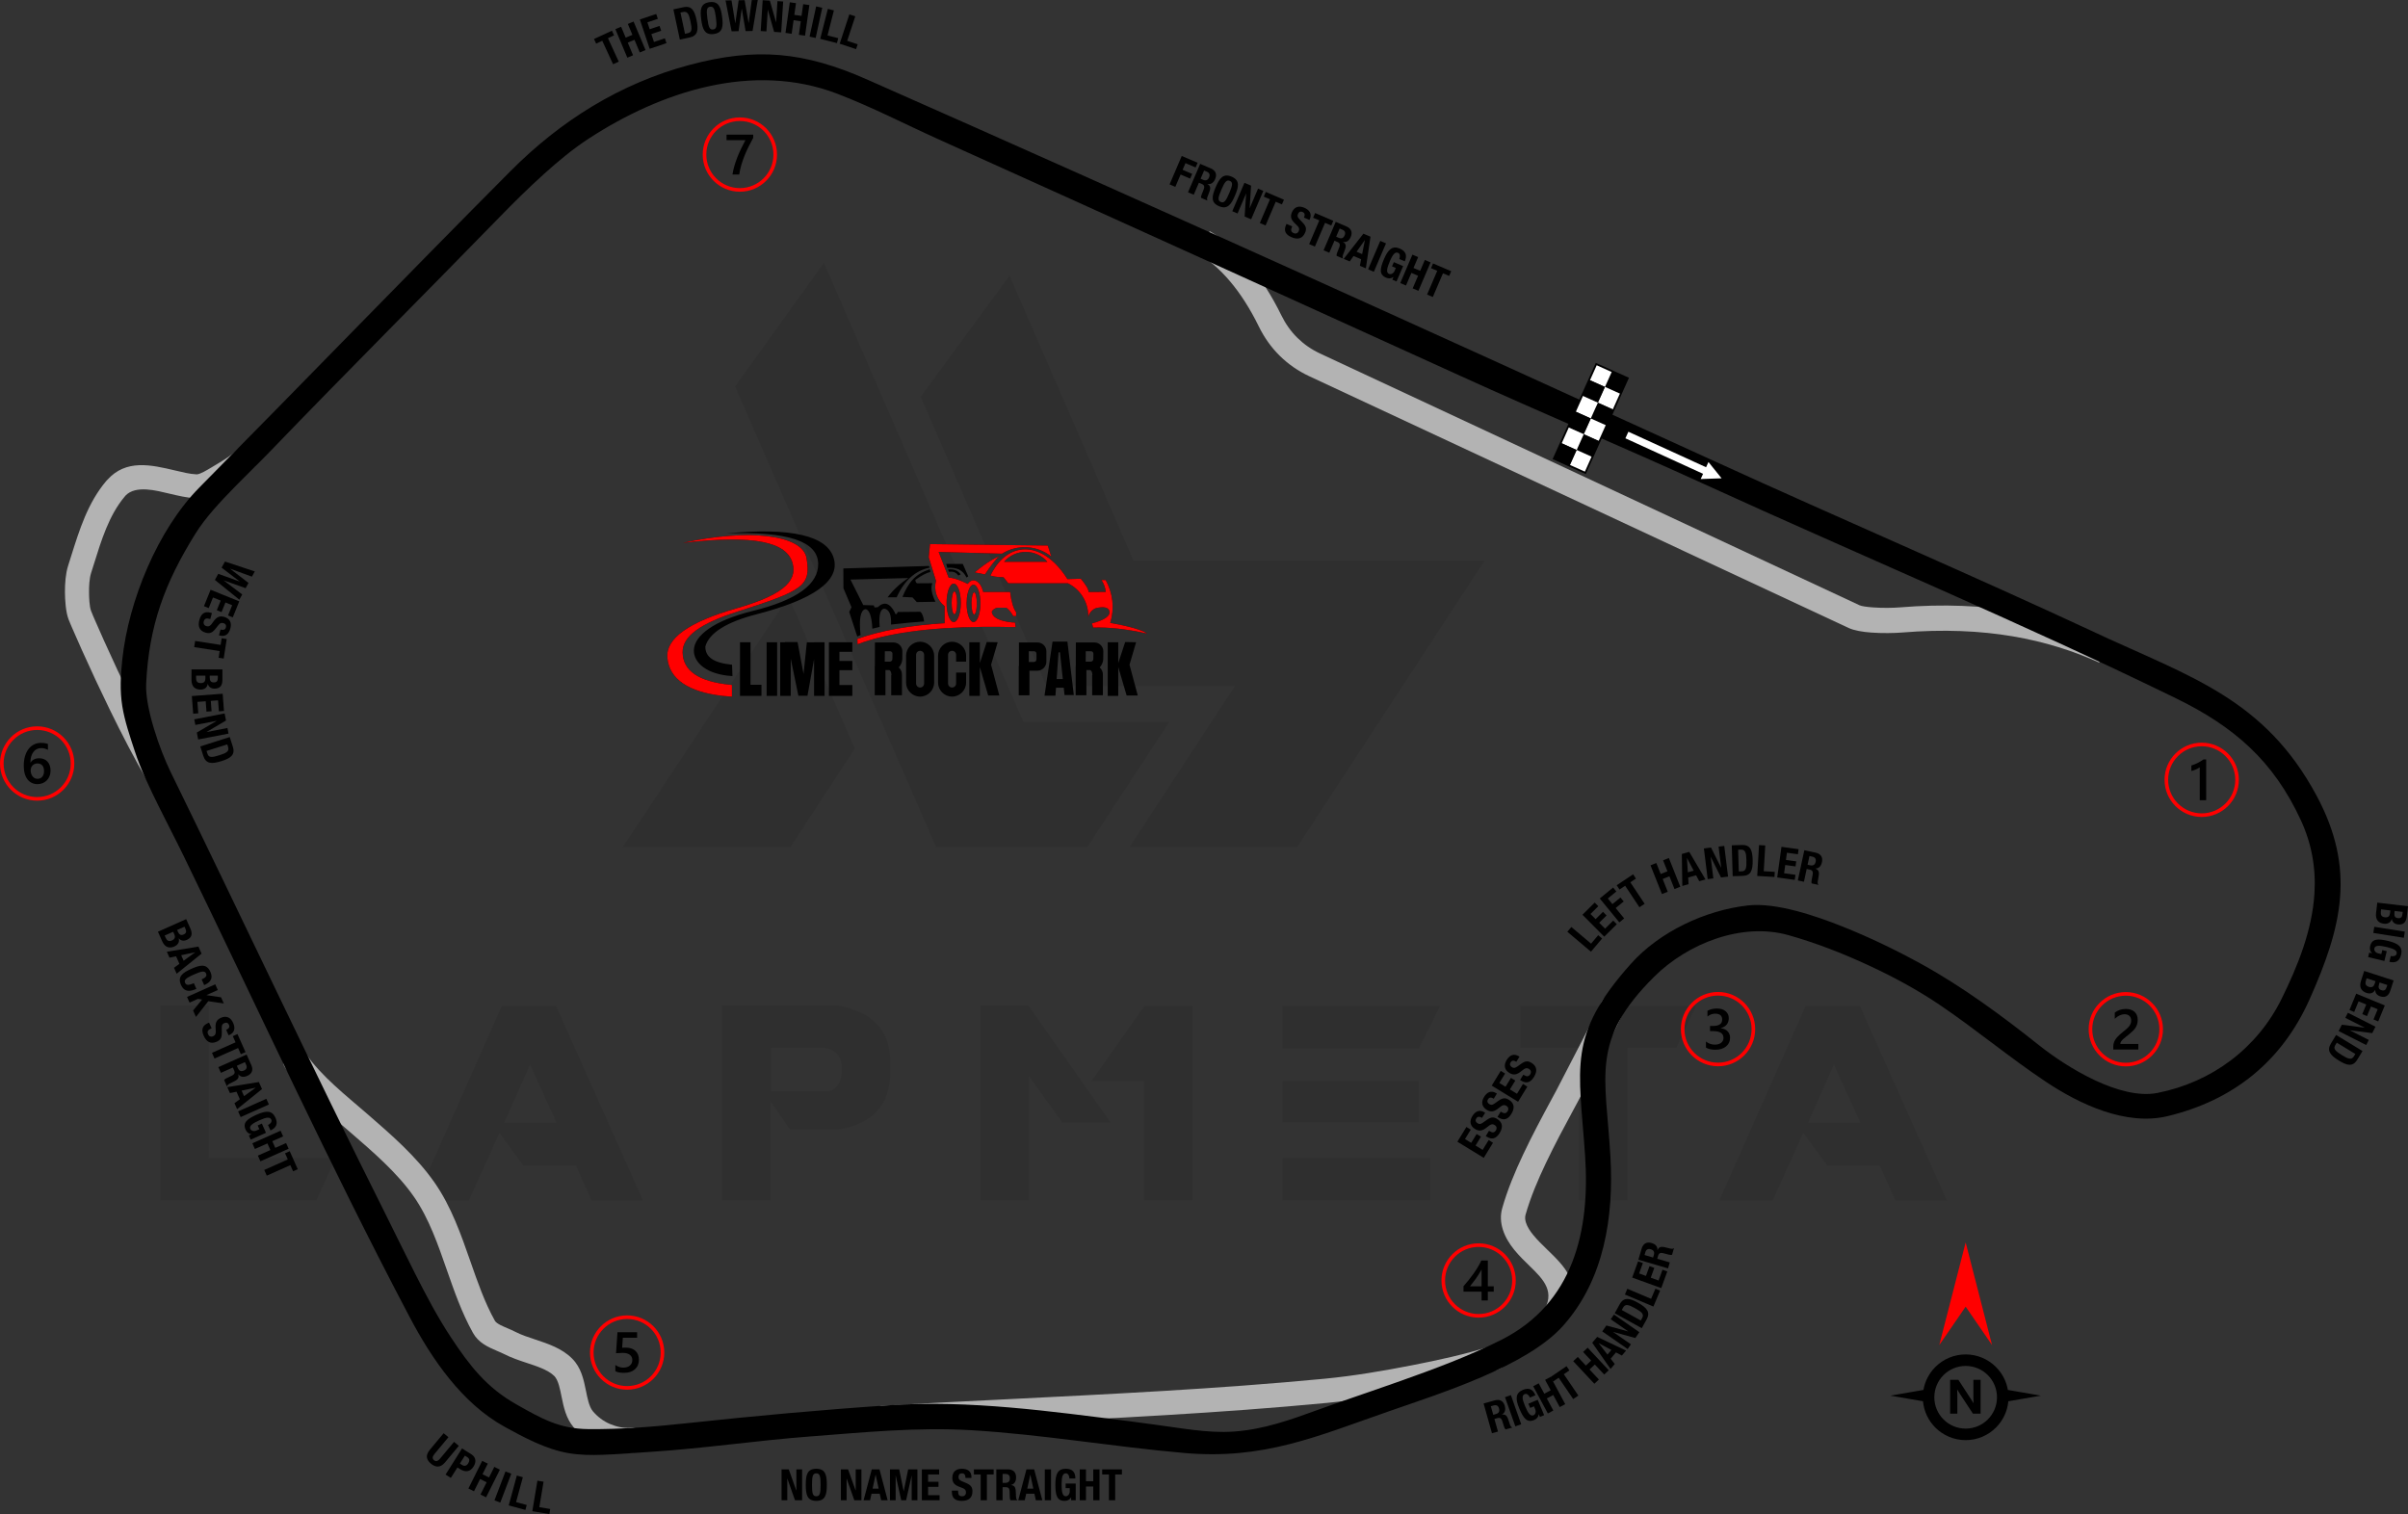 <?xml version="1.0" encoding="UTF-8"?>
<!DOCTYPE svg PUBLIC "-//W3C//DTD SVG 1.1//EN" "http://www.w3.org/Graphics/SVG/1.1/DTD/svg11.dtd">
<!-- Creator: CorelDRAW 2020 (64-Bit) -->
<svg xmlns="http://www.w3.org/2000/svg" xml:space="preserve" width="235.41mm" height="148.029mm" version="1.1" style="shape-rendering:geometricPrecision; text-rendering:geometricPrecision; image-rendering:optimizeQuality; fill-rule:evenodd; clip-rule:evenodd"
viewBox="0 0 15062.82 9471.69"
 xmlns:xlink="http://www.w3.org/1999/xlink"
 xmlns:xodm="http://www.corel.com/coreldraw/odm/2003">
 <rect x="0" y="0" width="15062.82" height="9471.69" fill="#333333" stroke="none"/>
 <defs>
  <style type="text/css">
   <![CDATA[
    .str0 {stroke:red;stroke-width:22.57;stroke-miterlimit:22.926}
    .str1 {stroke:black;stroke-width:11.29;stroke-miterlimit:22.926}
    .fil4 {fill:none}
    .fil3 {fill:black}
    .fil1 {fill:#B3B3B3}
    .fil10 {fill:red}
    .fil5 {fill:white}
    .fil6 {fill:black;fill-rule:nonzero}
    .fil7 {fill:black;fill-rule:nonzero}
    .fil2 {fill:#B3B3B3;fill-rule:nonzero}
    .fil8 {fill:red;fill-rule:nonzero}
    .fil9 {fill:white;fill-rule:nonzero}
    .fil0 {fill:black;fill-opacity:0.071}
   ]]>
  </style>
 </defs>
 <g id="Layer_x0020_1">
  <g id="_2094449854544">
   <g>
    <g id="Layer-1">
     <path class="fil0" d="M1003.58 7509.15l0 -1217.54 302.36 0 0 953.47 794.22 0 -120.95 264.07 -975.64 0zm5311.61 -5785.32l776.08 1783.98 2195.2 0 -1171.17 1790.03 -1048.21 0 0 -2.02 657.15 -1003.87 -1179.24 0 -786.16 -1810.18 556.36 -757.94zm-967.58 2959.18l-403.16 616.84 -1048.21 0 0 -2.02 1036.11 -1566.27 415.25 951.45zm-1324.38 2828.16l-322.52 0 -98.77 -219.72 -328.58 0 -149.17 -203.59 -191.5 423.31 -334.62 0 540.23 -1217.54 340.67 0 544.27 1217.54zm-542.25 -487.82l-165.29 -362.84 -161.26 362.84 326.56 0zm1340.51 -197.54l366.87 0c52.41,-16.13 78.61,-64.51 76.6,-145.14 0,-66.53 -32.25,-108.86 -100.78,-124.98l-342.69 0 0 270.12zm120.95 241.9l-122.96 -177.39 0 618.85 -302.37 0 0 -1217.54 727.7 0c213.67,38.3 322.52,153.2 324.54,348.73l0 72.57c-2.02,197.54 -108.85,316.48 -320.51,352.76l-306.4 -0.01 0 2.02zm2005.72 -44.35l-302.37 0 -209.64 -290.27 -0.01 776.08 -304.38 0 0 -1217.54 302.36 0 514.03 731.73zm209.64 -729.71l302.37 0 0 1215.52 -304.38 0 0 -745.84 -328.58 0 330.59 -469.68zm1790.02 951.46l0 264.07 -925.25 0 0 -264.07 925.25 0zm-72.57 -483.79l0 260.04 -852.68 0 0 -260.04 852.68 0.01zm133.04 -467.67l-133.04 266.09 -852.68 0 0 -266.09 985.72 0zm866.79 262.05l-364.86 0 0 -262.05 1098.61 0 -122.96 262.05 -304.38 0 0 953.47 -304.39 0 0 -953.47 -2.02 0zm2304.05 955.49l-322.53 0 -98.77 -219.72 -328.57 0 -149.17 -203.59 -191.5 423.31 -334.62 0 540.23 -1217.54 340.67 0 544.27 1217.54zm-542.25 -487.82l-165.29 -362.84 -161.26 362.84 326.56 0z"/>
     <polygon class="fil0" points="4597.74,2417.26 5855.59,5299.85 6801,5299.85 7315.03,4515.7 6401.87,4515.7 5154.1,1643.2 "/>
    </g>
   </g>
  </g>
  <g id="_2094449858096">
   <path class="fil1" d="M10014.16 6276.52c-84.9,174.55 -186.97,365.81 -280.48,548.4 -8.68,16.95 -18.14,33.5 -27.19,50.25 -61.85,114.48 -123.33,229.51 -178.82,347.24 -51.05,108.29 -98.17,220.83 -130.84,336.14 -12.71,44.85 -9.9,90.16 4.15,134.29 14.61,45.94 40.75,88.64 71.07,125.86 30.21,37.08 64.33,70.31 98.61,103.54 86.02,83.35 162.01,161.88 80.1,287.06 -22.9,34.99 -0.74,82.57 36.91,100.14 37.75,17.61 74.16,-3.83 100.95,-35.93 67.95,-81.43 72.79,-193.26 30.15,-285.12 -30.87,-66.51 -90.51,-122.6 -142.52,-173 -30.02,-29.09 -59.86,-58.19 -86.32,-90.67 -18.07,-22.18 -35.84,-48.66 -44.55,-76.01 -4.96,-15.59 -7.23,-32.64 -2.71,-48.62 31.47,-111.05 77.91,-219.88 127.41,-323.99 54.75,-115.17 115.2,-227.8 175.84,-339.95 7.15,-13.23 14.56,-26.32 21.47,-39.67 95.01,-183.56 193.32,-364.59 289.12,-566.65 17.91,-37.77 -5.8,-82.39 -44.7,-96.98 -38.95,-14.61 -82.89,4.57 -97.67,43.66z"/>
   <path class="fil1" d="M9323.71 8421.97c-157.37,50.42 -327,86.97 -489.14,118.69 -180.14,35.24 -367.28,67.2 -550.04,84.69 -669.47,64.06 -1343.9,96.11 -2015.54,129.72 -250.66,12.54 -501.38,24.86 -751.96,38.99 -41.89,2.36 -74.52,38.09 -71.91,80.17 2.6,42.12 39.49,74.17 81.46,71.8 250.21,-14.12 500.48,-26.87 750.78,-39.4 673.93,-33.73 1350.81,-65.8 2022.56,-130.07 187.82,-17.97 380.1,-50.78 565.23,-86.99 92.35,-18.07 184.51,-37.7 276.01,-59.68 77.29,-18.56 154.98,-38.74 230.69,-62.99 40.17,-12.87 62.24,-55.64 48.97,-95.76 -13.3,-40.19 -56.88,-62.06 -97.12,-49.17z"/>
   <path class="fil1" d="M3942.64 8931.77c-41.58,4.65 -87.85,-6.93 -126.37,-23.07 -41.22,-17.27 -78.68,-45.74 -107.5,-79.82 -24.65,-29.15 -35.1,-87.83 -42.65,-124.82 -15.43,-75.59 -30.42,-147.95 -87.12,-204.82 -63.93,-64.14 -149.21,-92.27 -233.06,-120.17 -40.45,-13.46 -82.92,-27.17 -120.92,-46.58 -16.59,-8.47 -33.46,-15.84 -50.57,-23.16 -20.23,-8.66 -67.86,-27.19 -78.68,-46.58 -64.68,-115.93 -109.1,-245.26 -152.8,-370.29 -59.46,-170.09 -119.84,-343.29 -223.32,-492.54 -114.88,-165.7 -274.29,-302.82 -425.67,-434.28 -127.57,-110.78 -284.46,-233.35 -380.25,-372.98 -24.45,-35.64 -73.46,-45.28 -109.42,-21.19 -35.89,24.05 -45.12,72.53 -20.69,108.14 105.49,153.76 267.11,281.83 407.22,403.5 139.44,121.09 293.49,252.17 399.11,404.53 93.9,135.43 150.35,300.35 204.39,454.93 46.99,134.43 94.36,270.65 163.96,395.38 34.91,62.56 92.2,88.05 154.86,114.87 13.46,5.76 27.4,11.5 40.43,18.16 45.8,23.4 94.63,39.68 143.31,55.88 53.02,17.65 130.58,41.46 170.48,81.49 26.29,26.37 37.3,89.88 44.61,125.69 14.35,70.29 28.49,138.47 76.27,194.96 44.9,53.1 103.77,96.68 167.92,123.54 63.61,26.65 136.44,41.62 205,33.96 42.78,-4.77 73.87,-43.09 68.78,-86 -5.09,-42.86 -44.57,-73.49 -87.31,-68.73z"/>
   <path class="fil1" d="M1056.85 4819.57c-84.57,-144.11 -161.24,-294.98 -234.57,-445.1 -59.05,-120.91 -116.08,-242.92 -171.22,-365.66 -18.57,-41.33 -36.96,-82.77 -54.95,-124.36 -8.87,-20.49 -18.22,-41.44 -26.22,-62.28 -11.11,-28.93 -12.78,-86.64 -12.93,-117.75 -0.17,-36.76 1.7,-84.34 12.82,-119.46 6.16,-19.44 12.28,-38.88 18.38,-58.35 45.22,-144.36 93.41,-304.11 192.7,-420.98l3.49 -4.39 0.36 -0.38c64.06,-67.93 195.79,-31.31 275.07,-12.62 53.89,12.71 109.57,26.22 165.06,28.52 55.07,2.28 126.7,-34.8 172.68,-62.55 16.14,-9.74 31.99,-20 47.59,-30.58 48.36,-32.82 106.26,-64.71 147.68,-106.05 29.32,-29.25 28.78,-76.42 -0.62,-105.43 -29.45,-29.05 -77.22,-29.38 -106.59,-0.06 -44.65,44.55 -112.72,81.82 -167.07,114.62 -17.31,10.44 -68.37,41.69 -88.3,40.87 -43.89,-1.82 -93.01,-14.54 -135.85,-24.63 -150.57,-35.51 -306.45,-71.61 -423.61,59.61l-0.3 0.34 -0.33 0.31c-1.82,1.76 -3.54,3.61 -5.18,5.53 -115.88,136.42 -168.05,305.68 -220.87,473.32l-18.09 57.41c-15.77,50.06 -19.91,112.04 -19.67,164.63 0.22,48.58 4.89,124.5 22.37,170 8.18,21.29 17.72,42.69 26.77,63.64 18.48,42.78 37.35,85.4 56.42,127.91 56.24,125.37 114.4,250 174.7,373.46 75.04,153.63 153.8,307.23 240.34,454.71 20.92,35.65 67.14,47.94 103,27.38 35.77,-20.52 47.8,-66.1 26.93,-101.65z"/>
   <path class="fil2" d="M13131.07 4145.03c-160.84,-72.37 -338.53,-130.05 -540.77,-164.26 -203.33,-34.39 -432.19,-45.2 -694.59,-23.64 -45.69,3.74 -121.66,5.11 -189.59,0.19 -55.23,-4 -107.73,-12.78 -141.95,-28.76l-3373.2 -1574.42c-72.05,-33.62 -133.58,-76.96 -185.24,-127.83 -54.55,-53.72 -98.11,-115.9 -131.45,-184 -55.14,-112.65 -115.82,-206.42 -180.11,-282.46 -66.01,-78.07 -135.12,-136.58 -205.31,-176.97l78.38 -136.4c86.26,49.63 169.59,119.65 247.28,211.54 71.94,85.09 139.69,189.72 201.09,315.17 25.51,52.11 58.84,99.69 100.58,140.79 39.44,38.83 86.42,71.92 141.43,97.59l3373.2 1574.42c14.22,6.64 47.54,11.13 86.4,13.94 59.42,4.3 126.03,3.1 166.13,-0.19 275.33,-22.61 516.94,-11.02 732.87,25.5 217.01,36.71 407.44,98.49 579.65,175.98l-64.8 143.81z"/>
  </g>
  <path class="fil3" d="M10073.74 7235.58c-29.3,-508.84 -126.65,-727.33 273.75,-1125.32 208.41,-207.15 547.42,-342.07 839.13,-260.23 170.39,47.8 339.79,113.91 500.28,188.25 152.53,70.65 304.49,152.24 443.89,246.36 227.47,153.6 437.92,330.11 666.16,482.33 211.47,141.04 501.77,277.97 761.59,215.62 412.62,-99.02 716.23,-343.65 889.12,-732.01 201.59,-452.79 290.21,-811.89 44.19,-1271.33 -325.31,-607.5 -789.91,-744.34 -1374.39,-1016.82 -791.69,-369.08 -1595.01,-712.64 -2389.48,-1075.65 -1764.09,-806.03 -3531.01,-1605.92 -5305.04,-2389.86 -394.89,-174.49 -693.63,-202.12 -1111.82,-90.3 -431.93,115.49 -803.27,347.63 -1117.34,663.28 -652.71,656.02 -1295.56,1321.73 -1946.44,1979.55 -260.93,263.71 -443.2,709.69 -482.37,1075.93 -10.48,97.92 -15.7,194.3 -0.06,291.99 15.15,94.72 48.28,190.11 78.02,281.17 38.47,117.78 96.35,237.04 151.24,348.13 51.21,103.62 104.99,206.03 155.53,309.95 468.08,962.4 913.81,1936.47 1413.13,2883.32 138.23,262.12 327.2,538.99 592.48,685.22 123.62,68.14 260,141.25 400.55,165.47 70.48,12.15 141.82,12.84 213.11,10.4 102.49,-3.51 205.57,-12.18 307.94,-18.86 331.37,-21.62 660.27,-70.82 991.4,-95.95 337.93,-25.65 667.42,-59.15 1007.23,-39.02 447.1,26.5 888.35,103.91 1334.14,142.68 493.26,42.9 822.68,-102.13 1274.27,-259.57 321.53,-112.1 865.68,-281.25 1093.37,-536.08 258.3,-289.07 317.99,-684.28 296.43,-1058.68zm588.63 -4206.03c982.05,448.57 1979.35,865.4 2949.65,1339.3 363.49,177.53 609.24,390.89 780.79,762.87 67.06,145.4 94.68,297.99 84.81,457.62 -14.24,230.39 -103.94,453.35 -204.95,658.28 -153.35,311.09 -437.3,522.44 -776.89,589.67 -233.09,46.14 -565.55,-158.77 -741.61,-298.85 -229.48,-182.59 -478.05,-365.88 -735.11,-507.42 -160.04,-88.12 -328.74,-169.33 -498.52,-236.68 -162.28,-64.38 -410.21,-149.63 -585.98,-129.96 -266.84,29.86 -552.92,163.64 -732.81,365.17 -399.95,448.08 -324.34,644.88 -286.49,1200.08 32.09,470.69 -72.22,925.52 -526.27,1153.6 -200.67,100.81 -417.41,181.18 -628.91,256.33 -190.93,67.84 -383.43,131.52 -573.76,200.91 -172.58,62.92 -346.71,116.86 -532.03,117.64 -84.26,0.36 -168.18,-9.25 -251.56,-20.49 -112.11,-15.11 -223.74,-32.34 -336.04,-46.4 -498.61,-62.41 -1002.21,-133.91 -1505.84,-99.93 -419.83,28.32 -838.57,66.37 -1256.91,111.47 -207.38,22.36 -413.84,39.63 -622.64,37.77 -183.31,-1.64 -294.77,-66.61 -449.31,-153.72 -189.91,-107.05 -294.28,-243.39 -412.2,-421.77 -83.28,-125.99 -155.68,-264.52 -224.07,-399.13 -63.57,-125.1 -124.36,-251.54 -187.29,-376.94 -458.93,-914.56 -892.06,-1841.7 -1341.64,-2760.84 -66.97,-136.94 -159.82,-400.66 -152.48,-551.42 17.75,-364.4 116.22,-629.56 307.74,-937.43 63.73,-102.45 157.49,-201.6 241.62,-287.95 76.77,-78.78 156.35,-154.9 232.61,-234.11 470.96,-489.16 951.49,-968.93 1425.19,-1455.4 92.29,-94.78 186.62,-188.21 285.02,-276.65 86.44,-77.7 178.5,-154.38 275.99,-217.88 453.2,-295.16 1025.73,-483.26 1554.56,-280.99 217.18,83.07 426.07,191.6 638.06,287.21 1086.64,490.08 2172.23,982.52 3257.03,1476.67 507.9,231.36 1022.56,447.48 1530.25,679.38z"/>
  <g id="_2094449861072">
   <path class="fil4 str0" d="M4628.14 745.8c122.14,0 221.15,99.02 221.15,221.16 0,122.14 -99.02,221.15 -221.15,221.15 -122.14,0 -221.16,-99.01 -221.16,-221.15 0,-122.14 99.02,-221.16 221.16,-221.16z"/>
   <path class="fil3" d="M4711.52 862.39c-10.46,19.12 -20.32,38.07 -29.59,56.78 -9.32,18.78 -17.7,37.54 -25.24,56.49 -7.55,18.89 -14.08,37.96 -19.67,57.14 -5.58,19.25 -9.85,38.84 -12.89,58.92l-42.29 0c2.79,-17.88 6.77,-35.7 11.94,-53.52 5.16,-17.81 11.22,-35.58 18.17,-53.39 6.95,-17.83 14.74,-35.7 23.41,-53.7 8.61,-18 17.81,-36.18 27.55,-54.47l-118.15 0 0 -34.45 166.74 0 0 20.19z"/>
  </g>
  <g id="_2094449863952">
   <path class="fil4 str0" d="M232.43 4555.31c122.14,0 221.15,99.01 221.15,221.15 0,122.14 -99.01,221.15 -221.15,221.15 -122.14,0 -221.15,-99.02 -221.15,-221.15 0,-122.14 99.01,-221.15 221.15,-221.15z"/>
   <path class="fil3" d="M316.22 4820.92c0,12.53 -2.07,23.99 -6.18,34.32 -4.1,10.28 -9.8,19.18 -17.1,26.67 -7.31,7.49 -15.98,13.31 -26.02,17.4 -10.05,4.16 -20.91,6.18 -32.67,6.18 -12.53,0 -24.06,-2.43 -34.51,-7.31 -10.51,-4.88 -19.54,-12.12 -27.14,-21.74 -7.6,-9.62 -13.48,-21.61 -17.7,-35.93 -4.16,-14.31 -6.23,-30.94 -6.23,-49.83 0,-23.1 2.73,-43.6 8.25,-61.48 5.53,-17.81 13.07,-32.79 22.69,-44.84 9.62,-12.12 20.96,-21.26 33.98,-27.51 12.95,-6.3 27.03,-9.44 42.1,-9.44 9.39,0 17.94,0.65 25.66,1.96 7.73,1.25 13.91,3.03 18.54,5.23l0 36.35c-5.95,-3.02 -12.25,-5.58 -19.02,-7.65 -6.71,-2.09 -14.42,-3.15 -23.1,-3.15 -9.74,0 -18.77,1.96 -26.96,5.94 -8.25,3.92 -15.38,9.67 -21.33,17.28 -5.99,7.6 -10.69,17.05 -14.13,28.22 -3.39,11.17 -5.17,24.11 -5.29,38.72l1.06 0c5.35,-8.25 12.54,-14.73 21.63,-19.48 9.15,-4.76 19.84,-7.13 32.13,-7.13 10.93,0 20.73,1.71 29.51,5.29 8.74,3.56 16.23,8.61 22.39,15.32 6.24,6.65 11.06,14.79 14.37,24.35 3.39,9.57 5.05,20.32 5.05,32.26zm-40.68 3.31c0,-7.18 -0.9,-13.72 -2.56,-19.66 -1.66,-5.94 -4.21,-10.98 -7.67,-15.2 -3.38,-4.27 -7.72,-7.54 -12.89,-9.85 -5.11,-2.32 -11.22,-3.46 -18.17,-3.46 -6.95,0 -13.07,1.25 -18.35,3.75 -5.29,2.5 -9.69,5.76 -13.31,9.8 -3.62,4.03 -6.3,8.73 -8.07,13.9 -1.78,5.22 -2.74,10.57 -2.74,16.03 0,5.94 0.9,11.99 2.56,18.17 1.66,6.23 4.27,11.88 7.72,16.98 3.51,5.12 7.96,9.28 13.31,12.59 5.4,3.33 11.82,4.99 19.25,4.99 6.59,0 12.46,-1.24 17.58,-3.67 5.11,-2.44 9.38,-5.82 12.76,-10.1 3.46,-4.29 6.07,-9.39 7.84,-15.22 1.78,-5.87 2.74,-12.23 2.74,-19.07z"/>
  </g>
  <g id="_2094449863040">
   <path class="fil4 str0" d="M3922.93 8240.26c122.14,0 221.15,99.01 221.15,221.15 0,122.14 -99.01,221.15 -221.15,221.15 -122.14,0 -221.15,-99.01 -221.15,-221.15 0,-122.14 99.01,-221.15 221.15,-221.15z"/>
   <path class="fil3" d="M3849.22 8578.15l0 -38.79c16.39,11.04 32.97,16.51 49.78,16.51 16.92,0 30.58,-4.27 40.86,-12.95 10.33,-8.61 15.5,-20.14 15.5,-34.57 0,-14.13 -5.22,-25.12 -15.74,-33.02 -10.51,-7.91 -25.53,-11.82 -45.14,-11.82 -6.72,0 -20.37,0.65 -40.93,2.07l8.91 -131.2 122.83 0 0 34.45 -89.26 0 -4.16 62.48c8.01,-0.47 15.25,-0.7 21.73,-0.7 26.44,0 46.93,6.77 61.36,20.37 14.44,13.54 21.68,32.13 21.68,55.65 0,24.7 -8.32,44.55 -24.83,59.46 -16.51,14.91 -39.26,22.33 -68.13,22.33 -24.35,0 -42.52,-3.39 -54.46,-10.28z"/>
  </g>
  <g id="_2094449832992">
   <path class="fil4 str0" d="M10746.81 6216.98c122.14,0 221.15,99.02 221.15,221.15 0,122.14 -99.01,221.15 -221.15,221.15 -122.14,0 -221.15,-99.01 -221.15,-221.15 0,-122.14 99.01,-221.15 221.15,-221.15z"/>
   <path class="fil3" d="M10671.38 6553.72l0 -37.96c16.28,12.89 34.56,19.3 55,19.3 16.57,0 29.87,-3.74 39.79,-11.29 9.93,-7.54 14.86,-17.75 14.86,-30.65 0,-28.27 -21.63,-42.46 -64.93,-42.46l-19.31 0 0 -32.38 18.48 0c38.37,0 57.55,-13.3 57.55,-39.97 0,-24.6 -14.97,-36.89 -44.85,-36.89 -16.75,0 -32.43,5.95 -47.16,17.89l0 -35.82c16.93,-9.51 36.95,-14.32 59.99,-14.32 22.15,0 39.92,5.59 53.28,16.75 13.31,11.11 20.01,25.36 20.01,42.77 0,32.84 -16.75,53.99 -50.13,63.37l0 0.72c18,1.71 32.19,8.01 42.65,18.82 10.46,10.88 15.63,24.42 15.63,40.63 0,22.39 -8.38,40.5 -25.18,54.22 -16.87,13.79 -39.02,20.62 -66.53,20.62 -24.71,0 -44.43,-4.45 -59.16,-13.36z"/>
  </g>
  <g id="_2094449834720">
   <path class="fil4 str0" d="M9249.27 7789.43c122.14,0 221.15,99.02 221.15,221.15 0,122.14 -99.01,221.15 -221.15,221.15 -122.14,0 -221.15,-99.02 -221.15,-221.15 0,-122.14 99.01,-221.15 221.15,-221.15z"/>
   <path class="fil3" d="M9306.81 7885.82l0 161.14 37.06 0 0 33.55 -37.06 0 0 54.82 -39.15 0 0 -54.82 -112.97 0 0 -33.91c10.22,-11.53 20.68,-23.94 31.43,-37.37 10.75,-13.36 21.08,-27.08 31.01,-41.04 9.92,-13.95 19.05,-27.97 27.55,-41.99 8.5,-14.08 15.63,-27.5 21.38,-40.39l40.75 0zm-39.15 161.14l0 -104.78c-12.64,22.75 -25.18,42.59 -37.53,59.52 -12.35,16.93 -23.88,32.02 -34.69,45.26l72.23 0z"/>
  </g>
  <g id="_2094449834960">
   <path class="fil4 str0" d="M13772.41 4657.29c122.14,0 221.15,99.01 221.15,221.15 0,122.14 -99.01,221.15 -221.15,221.15 -122.14,0 -221.15,-99.01 -221.15,-221.15 0,-122.14 99.01,-221.15 221.15,-221.15z"/>
   <path class="fil3" d="M13800.46 4750.88l0 255.12 -40.39 0 0 -205.69c-7.31,5.22 -15.15,9.69 -23.58,13.31 -8.37,3.67 -17.99,6.88 -28.81,9.67l0 -34.45c6.77,-2.19 13.24,-4.5 19.48,-6.95 6.3,-2.43 12.48,-5.17 18.53,-8.19 6.12,-3.03 12.23,-6.42 18.48,-10.1 6.18,-3.75 12.59,-7.96 19.25,-12.72l17.05 0z"/>
  </g>
  <g id="_2094449832176">
   <path class="fil4 str0" d="M13297.64 6217.65c122.14,0 221.15,99.02 221.15,221.15 0,122.14 -99.01,221.15 -221.15,221.15 -122.14,0 -221.15,-99.01 -221.15,-221.15 0,-122.14 99.01,-221.15 221.15,-221.15z"/>
   <path class="fil3" d="M13375.95 6565.68l-156.63 0 0 -19.3c0,-7.91 1.13,-15.34 3.33,-22.22 2.2,-6.9 5.17,-13.37 8.86,-19.49 3.74,-6.05 8.07,-11.81 13.07,-17.22 4.99,-5.4 10.33,-10.62 15.97,-15.68 5.71,-5.04 11.53,-9.92 17.4,-14.61 5.94,-4.68 11.76,-9.38 17.4,-14.13 5.35,-4.58 10.21,-8.97 14.61,-13.37 4.45,-4.33 8.19,-8.84 11.34,-13.48 3.15,-4.63 5.59,-9.51 7.31,-14.68 1.73,-5.16 2.61,-10.75 2.61,-16.8 0,-6.59 -1.01,-12.36 -3.02,-17.29 -2.09,-4.93 -4.88,-9.09 -8.56,-12.35 -3.62,-3.33 -7.96,-5.82 -12.95,-7.49 -4.98,-1.73 -10.44,-2.56 -16.39,-2.56 -10.15,0 -20.54,2.38 -31.12,7.13 -10.57,4.76 -20.72,11.89 -30.47,21.45l0 -38.85c5.12,-3.8 10.28,-7.12 15.51,-9.97 5.22,-2.85 10.63,-5.23 16.21,-7.13 5.53,-1.96 11.4,-3.33 17.52,-4.27 6.18,-0.96 12.71,-1.43 19.66,-1.43 11.29,0 21.51,1.48 30.65,4.45 9.15,2.97 16.99,7.31 23.52,13.07 6.48,5.77 11.47,12.9 15.03,21.51 3.57,8.55 5.3,18.4 5.3,29.57 0,10.1 -1.25,19.18 -3.75,27.21 -2.5,8.07 -6,15.56 -10.57,22.56 -4.57,6.95 -10.17,13.55 -16.64,19.85 -6.46,6.23 -13.77,12.71 -21.73,19.3 -6.77,5.46 -13.42,10.75 -20.14,15.92 -6.65,5.17 -12.64,10.21 -17.99,15.14 -5.35,4.94 -9.69,9.87 -12.95,14.79 -3.33,4.93 -4.99,9.87 -4.99,14.84l0 0.9 112.62 0 0 34.64z"/>
  </g>
  <g id="_2094449836016">
   <g>
    <rect class="fil3" transform="matrix(-0.598 1.332 -1.332 -0.598 10182.3 2366.15)" width="74.06" height="74.06"/>
    <rect class="fil5" transform="matrix(-0.598 1.332 -1.332 -0.598 10138.1 2464.8)" width="74.06" height="74.06"/>
    <rect class="fil3" transform="matrix(-0.598 1.332 -1.332 -0.598 10093.8 2563.44)" width="74.06" height="74.06"/>
    <rect class="fil5" transform="matrix(-0.598 1.332 -1.332 -0.598 10049.5 2662.08)" width="74.06" height="74.06"/>
    <rect class="fil3" transform="matrix(-0.598 1.332 -1.332 -0.598 10005.3 2760.72)" width="74.06" height="74.06"/>
    <rect class="fil5" transform="matrix(-0.598 1.332 -1.332 -0.598 9961.04 2859.37)" width="74.06" height="74.06"/>
    <rect class="fil5" transform="matrix(-0.598 1.332 -1.332 -0.598 10083.7 2321.9)" width="74.06" height="74.06"/>
    <rect class="fil3" transform="matrix(-0.598 1.332 -1.332 -0.598 10039.4 2420.54)" width="74.06" height="74.06"/>
    <rect class="fil5" transform="matrix(-0.598 1.332 -1.332 -0.598 9995.16 2519.18)" width="74.06" height="74.06"/>
    <rect class="fil3" transform="matrix(-0.598 1.332 -1.332 -0.598 9950.91 2617.83)" width="74.06" height="74.06"/>
    <rect class="fil5" transform="matrix(-0.598 1.332 -1.332 -0.598 9906.65 2716.47)" width="74.06" height="74.06"/>
    <rect class="fil3" transform="matrix(-0.598 1.332 -1.332 -0.598 9862.4 2815.11)" width="74.06" height="74.06"/>
   </g>
   <polygon class="fil4 str1" points="9916.77,2958.02 9818.14,2913.76 9719.5,2869.5 9763.74,2770.86 9808,2672.22 9852.26,2573.57 9896.51,2474.93 9940.77,2376.29 9985.03,2277.64 10083.67,2321.9 10182.31,2366.16 10138.06,2464.8 10093.8,2563.44 10049.54,2662.09 10005.29,2760.73 9961.03,2859.36 "/>
  </g>
  <path class="fil6" d="M9325.72 8797.27l17.7 -4.97c16.94,-4.75 28.49,1.27 33.33,18.49 5.65,20.06 -2.32,30.74 -20.34,35.8l-15.63 4.4 -15.06 -53.71zm6.99 169.04l37.53 -10.53 -22.15 -78.73 20.1 -5.64c15.13,-4.22 24.1,2.8 28.72,17.26l11.08 35.41c2.33,7.24 5.07,14.05 10.21,18.26l40.66 -11.43 -0.45 -1.58c-8.03,-1.64 -11.94,-11.54 -17.69,-31.01 -11.61,-39.26 -19.44,-52.22 -45.95,-48.44l-0.18 -0.51c19.89,-10.38 25.11,-29.83 18.17,-54.59 -8.92,-31.85 -32.24,-42.73 -62.99,-34.07l-69.39 19.46 52.32 186.14z"/>
  <polygon id="1" class="fil6" points="9515.66,8910 9451.12,8727.72 9414.36,8740.78 9478.9,8923.06 "/>
  <path id="2" class="fil6" d="M9604.72 8728.59c-15.15,-36.23 -39.59,-49.78 -79.08,-33.29 -45.99,19.23 -47.14,55.8 -22.07,115.76 25.81,61.72 48.36,91.06 92.59,72.59 16.73,-7.01 26.49,-18.15 29.1,-35.7l0.5 -0.17 6.92 16.49 26.48 -11.1 -40.21 -96.19 -58.24 24.35 11.1 26.48 23.72 -9.93 7.64 18.25c8.04,19.25 -1.83,34.23 -10.32,37.78 -20.74,8.67 -36.04,-16.64 -54.02,-59.61 -18.56,-44.5 -19.11,-65.41 -1.63,-72.73 14.51,-6.02 27.48,8.18 33.05,21.42l34.48 -14.38z"/>
  <polygon id="3" class="fil6" points="9682.19,8842.63 9716.56,8824.21 9675.93,8748.55 9716.02,8727.05 9756.66,8802.66 9791,8784.25 9699.56,8613.86 9665.17,8632.33 9700.14,8697.48 9660.05,8718.98 9625.07,8653.83 9590.74,8672.29 "/>
  <polygon id="4" class="fil6" points="9697.04,8616.42 9715.04,8642.79 9749.94,8619.01 9840.89,8752.38 9873.1,8730.4 9782.16,8597.03 9817.09,8573.24 9799.09,8546.82 "/>
  <polygon id="5" class="fil6" points="9973.11,8656.72 10001.61,8630.09 9942.98,8567.41 9976.2,8536.31 10034.84,8599.03 10063.34,8572.4 9931.29,8431.18 9902.79,8457.8 9953.29,8511.78 9920.06,8542.89 9869.56,8488.87 9841.06,8515.49 "/>
  <path id="6" class="fil6" d="M10074.51 8564.16l26.23 -31.02 -25.47 -33.23 33.18 -39.28 37.02 19.55 26.2 -31.02 -180.69 -85.68 -31.12 36.79 114.66 163.89zm-73.63 -160.42l0.36 -0.42 78.44 41.84 -24.44 28.98 -54.36 -70.4z"/>
  <polygon id="7" class="fil6" points="10022.63,8329.1 10181.41,8439.45 10201.84,8410.07 10090.64,8332.82 10090.95,8332.38 10229.33,8370.48 10254.69,8334 10095.9,8223.7 10075.52,8253.03 10184.25,8328.59 10183.93,8329.04 10048.3,8292.17 "/>
  <path id="8" class="fil6" d="M10269.83 8309.09l29.79 -53.75c25.06,-45.26 5.11,-73.01 -54.85,-106.22 -49.75,-27.54 -86.92,-36.96 -113.18,10.41l-30.93 55.96 169.17 93.61zm-125.17 -113.84l8.02 -14.47c14.39,-26.07 35.77,-18.27 74.15,2.99 45.98,25.43 58.29,38.44 45.19,62.13l-8.39 15.19 -118.97 -65.84z"/>
  <polygon id="9" class="fil6" points="10384.57,8074.21 10355.16,8061.75 10328.27,8125.36 10179.59,8062.55 10164.4,8098.47 10342.53,8173.73 "/>
  <polygon id="10" class="fil6" points="10209.87,7992.38 10391.68,8058.29 10429.43,7954.15 10399.4,7943.28 10374.93,8010.76 10326.03,7993.02 10348.2,7931.92 10318.17,7921 10296,7982.14 10253.22,7966.6 10276.78,7901.68 10246.7,7890.81 "/>
  <path id="11" class="fil6" d="M10287.09 7851.32l5.2 -17.68c4.97,-16.87 16.23,-23.48 33.37,-18.41 19.98,5.88 24.83,18.31 19.54,36.22l-4.56 15.61 -53.55 -15.73zm147.04 83.79l10.98 -37.44 -78.49 -23.02 5.88 -20.03c4.42,-15.07 15.18,-18.97 29.88,-15.22l35.86 9.44c7.36,1.87 14.62,3.15 20.9,1.05l11.89 -40.55 -1.58 -0.45c-5.69,5.94 -16.12,4.01 -35.7,-1.46 -39.38,-10.99 -54.55,-11.21 -65.41,13.28l-0.54 -0.18c1.77,-22.34 -11.95,-37.1 -36.63,-44.35 -31.71,-9.3 -53.33,4.68 -62.31,35.36l-20.28 69.1 185.53 54.46z"/>
  <g id="_2094449840144">
   <path class="fil7" d="M12295.83 8473.19c73.92,0 140.91,30.02 189.43,78.52l0.15 0.15c38.26,38.26 64.99,88.01 74.59,143.6l206.69 35.6 -203.91 35.12c-5.9,64.11 -34.36,121.67 -77.37,164.69l-0.15 0c-48.51,48.49 -115.51,78.51 -189.43,78.51 -74.03,0 -141.07,-30.02 -189.58,-78.51 -43.01,-43.01 -71.47,-100.58 -77.36,-164.69l-203.91 -35.12 206.69 -35.6c9.6,-55.58 36.33,-105.34 74.59,-143.6l0 -0.15c48.5,-48.5 115.54,-78.52 189.58,-78.52zm93.5 370.51l-48.13 0 -87.32 -133.09c-5.09,-7.77 -8.68,-13.61 -10.63,-17.55l-0.56 0c0.76,7.47 1.16,18.91 1.16,34.24l0 116.4 -45.06 0 0 -211.79 51.43 0 84.03 128.91c3.83,5.84 7.35,11.59 10.63,17.29l0.6 0c-0.81,-4.89 -1.21,-14.62 -1.21,-29.09l0 -117.11 45.06 0 0 211.79zm45.16 -241.09c-35.45,-35.42 -84.49,-57.32 -138.66,-57.32 -54.13,0 -103.14,21.95 -138.59,57.39 -35.49,35.38 -57.4,84.43 -57.4,138.6 0,54.13 21.95,103.14 57.4,138.59 35.45,35.45 84.47,57.39 138.59,57.39 54.17,0 103.21,-21.9 138.66,-57.32 35.38,-35.52 57.33,-84.54 57.33,-138.66 0,-54.17 -21.91,-103.21 -57.33,-138.67z"/>
   <polygon class="fil8" points="12295.84,8174.49 12130.8,8414.59 12295.84,7772.63 12460.88,8414.59 "/>
  </g>
  <polygon class="fil9" points="10672.03,2923.05 10186.11,2700.9 10167.34,2741.97 10653.26,2964.11 10638.32,2996.8 10769.09,2992.24 10686.98,2890.35 "/>
  <path class="fil6" d="M3715.71 243.92l13.39 29.04 38.37 -17.69 67.57 146.61 35.42 -16.32 -67.56 -146.62 38.37 -17.69 -13.38 -29.03 -112.18 51.69zm208.41 116.98l35.97 -15.07 -33.18 -79.19 41.97 -17.58 33.18 79.19 35.97 -15.07 -74.73 -178.38 -35.97 15.07 28.58 68.2 -41.97 17.58 -28.57 -68.2 -35.98 15.07 74.73 178.38zm78.34 -238.97l61.59 183.34 105.01 -35.28 -10.17 -30.3 -68.04 22.86 -16.56 -49.3 61.62 -20.71 -10.18 -30.3 -61.62 20.7 -14.49 -43.13 65.48 -21.99 -10.18 -30.3 -102.45 34.41zm250.18 125.82l60.13 -12.84c50.59,-10.79 58.45,-44.05 44.15,-111.07 -11.88,-55.63 -29.16,-89.89 -82.13,-78.58l-62.52 13.34 40.37 189.14zm3.77 -169.2l16.16 -3.45c29.15,-6.22 37.28,15.03 46.43,57.95 10.97,51.39 9.24,69.21 -17.26,74.86l-16.95 3.62 -28.38 -132.98zm129.97 43.33c7.75,58.26 20.49,98.65 78.49,90.94 58,-7.71 59.74,-50.03 51.99,-108.3 -7.75,-58.26 -20.49,-98.65 -78.48,-90.94 -58,7.72 -59.75,50.03 -52,108.3zm38.67 -5.14c-6.82,-51.28 -5.71,-71.65 17.12,-74.69 22.82,-3.03 29.23,16.34 36.04,67.62 6.86,51.55 5.7,71.65 -17.12,74.69 -22.83,3.03 -29.19,-16.07 -36.04,-67.62zm151.36 78.99l43.61 -0.62 19.68 -140.59 0.54 -0.01 23.65 139.99 43.6 -0.62 32.48 -193.88 -37.37 0.52 -19.37 143.31 -0.54 0.01 -24.76 -142.68 -37.38 0.52 -20.73 143.33 -0.54 0.01 -23.41 -142.7 -37.38 0.52 37.94 192.89zm194.37 -194.52l-12.33 193.01 35.68 2.28 8.64 -135.16 0.54 0.03 38.94 138.2 44.33 2.83 12.34 -193.01 -35.68 -2.28 -8.45 132.19 -0.54 -0.04 -38.59 -135.19 -44.87 -2.87zm142.7 204.68l38.63 5.45 11.98 -85.03 45.06 6.35 -11.98 85.02 38.62 5.45 27 -191.51 -38.62 -5.45 -10.32 73.22 -45.06 -6.35 10.32 -73.22 -38.62 -5.45 -27 191.51zm188.81 31.56l41.04 -189 -38.12 -8.28 -41.04 189 38.12 8.28zm133.2 32.22l7.9 -30.97 -66.94 -17.06 39.88 -156.44 -37.8 -9.64 -47.78 187.41 104.73 26.69zm119.63 37.65l10.01 -30.35 -65.6 -21.63 50.55 -153.32 -37.04 -12.21 -60.56 183.68 102.64 33.84z"/>
  <path class="fil6" d="M1407.16 3512.97l-20.9 38.28 112.77 86.25 -0.26 0.47 -133.53 -48.21 -20.9 38.28 152.88 123.58 17.91 -32.81 -115.28 -87.31 0.26 -0.48 136.43 48.57 17.91 -32.81 -114.62 -88.5 0.26 -0.48 135.78 49.76 17.91 -32.81 -186.62 -61.77zm89.48 248.95l-179.34 -72.39 -41.46 102.73 29.63 11.96 26.87 -66.56 48.23 19.46 -24.33 60.28 29.64 11.97 24.33 -60.28 42.19 17.03 -25.85 64.05 29.64 11.97 40.45 -100.22zm-171.01 73.31l-7.57 -2.09c-34.48,-9.48 -58.93,1.77 -70.64,44.34 -11.21,40.74 -0.06,69.66 39.37,80.51 22.73,6.25 39.11,2.89 59.14,-21.94l20.51 -25.54c11.18,-14.06 19.16,-15.52 30.65,-12.36 10.97,3.02 20.46,10.4 15.79,27.38 -3.95,14.36 -15.79,17.57 -33.29,12.75l-9.92 36.04 5.22 1.43c35.78,9.85 56.83,-10.49 66.03,-43.92 9.77,-35.52 -2.66,-62.81 -38.97,-72.8 -31.08,-8.55 -49.16,3.05 -69.85,33.31 -15.44,22.45 -24.08,29.34 -41.06,24.67 -15.67,-4.31 -19.96,-17.29 -16.8,-28.79 5.46,-19.84 18.06,-21.72 35.55,-16.9l5.49 1.51 10.35 -37.61zm92.61 162.47l-31.59 -4.9 -6.48 41.76 -159.52 -24.76 -5.98 38.54 159.52 24.76 -6.48 41.76 31.59 4.9 18.95 -122.06zm-220.31 190l-0.08 65.82c-0.06,45.51 26.2,60.43 56.54,60.47 25.73,0.03 41.99,-13.76 45,-35.15l0.54 0c5.39,19.23 21.36,29.28 42.22,29.31 37.11,0.05 49.06,-22.96 49.1,-54.93l0.08 -65.28 -193.4 -0.24zm164.64 39.21l-0.02 14.08c-0.03,19.23 -6.81,28.17 -25.23,28.14 -18.15,-0.02 -25.45,-9.78 -25.42,-31.19l0.02 -11.1 50.65 0.06zm-77.74 -0.1l-0.03 16.79c-0.02,17.06 -6.53,29.79 -29.02,29.76 -22.48,-0.03 -29.24,-12.77 -29.22,-31.46l0.02 -15.16 58.24 0.07zm108.07 113.05l-192.85 14.58 8.35 110.47 31.86 -2.41 -5.41 -71.57 51.86 -3.92 4.89 64.82 31.88 -2.41 -4.9 -64.82 45.37 -3.43 5.21 68.87 31.88 -2.41 -8.15 -107.77zm12.27 123.47l-189.88 36.76 6.8 35.11 132.97 -25.75 0.1 0.53 -123.91 72.55 8.44 43.61 189.88 -36.77 -6.8 -35.1 -130.04 25.18 -0.1 -0.54 121.08 -71.45 -8.55 -44.14zm-152.27 206.15l18.65 58.6c15.69,49.29 49.55,53.86 114.85,33.08 54.2,-17.25 86.61,-37.8 70.18,-89.42l-19.39 -60.91 -184.29 58.66zm168.75 -12.78l5.02 15.74c9.03,28.4 -11.32,38.57 -53.13,51.88 -50.07,15.94 -67.98,15.95 -76.19,-9.86l-5.26 -16.52 129.57 -41.24z"/>
  <path class="fil6" d="M987.93 5828.82l26.82 60.11c18.54,41.55 48.6,44.45 76.32,32.09 23.5,-10.48 32.71,-29.72 26.71,-50.47l0.5 -0.22c12.78,15.36 31.46,18 50.5,9.5 33.89,-15.12 35.39,-41.01 22.37,-70.2l-26.6 -59.61 -176.62 78.8zm166.29 -31.48l5.74 12.86c7.84,17.56 5.3,28.49 -11.52,35.99 -16.57,7.4 -27.23,1.47 -35.95,-18.08l-4.52 -10.14 46.26 -20.64zm-70.99 31.67l6.84 15.34c6.95,15.58 6.2,29.86 -14.33,39.02 -20.53,9.16 -31.9,0.29 -39.52,-16.78l-6.18 -13.85 53.19 -23.73zm-39.45 124.98l16.55 37.11 40.99 -8.5 20.97 47 -33.71 24.83 16.56 37.11 155.76 -125.55 -19.64 -44.03 -197.48 32.05zm176.51 3.4l0.22 0.49 -71.79 52.49 -15.45 -34.64 87.01 -18.35zm56.93 205.35c25.72,-11.47 61.42,-31.85 38.69,-82.8 -23.84,-53.43 -64.91,-43.11 -118.59,-19.16 -53.68,23.95 -88.79,47.62 -64.96,101.06 20.86,46.75 57.96,41.46 96.05,24.47l-15.89 -35.62c-38.09,16.99 -48.96,10.58 -54.7,-2.28 -6.84,-15.34 -0.51,-27.06 52.93,-50.9 49.97,-22.29 69.89,-26.14 77.95,-8.09 7.17,16.08 -1.64,26.24 -27.37,37.71l15.89 35.62zm69.33 -4.82l-176.62 78.8 15.89 35.62 52.44 -23.4 25.88 4.17 -56.26 68.7 17.88 40.07 77.09 -98.46 97.1 14.22 -17.22 -38.58 -90.83 -13.46 -0.22 -0.49 70.75 -31.56 -15.89 -35.62zm-38.79 239.47l-7.17 3.2c-32.65,14.57 -44.39,38.79 -26.4,79.11 17.22,38.59 44.19,53.84 81.54,37.18 21.52,-9.6 32.04,-22.61 31.74,-54.5l-0.38 -32.76c-0.3,-17.95 4.95,-24.15 15.82,-29 10.39,-4.63 22.41,-4.96 29.59,11.12 6.07,13.6 -1.04,23.6 -17.61,30.99l15.23 34.14 4.94 -2.21c33.89,-15.12 37.23,-44.19 23.11,-75.86 -15.01,-33.64 -41.95,-46.83 -76.33,-31.49 -29.43,13.14 -36.04,33.57 -32.79,70.1 2.32,27.14 0.03,37.96 -16.05,45.13 -14.84,6.62 -26.41,-0.68 -31.26,-11.56 -8.38,-18.8 0.15,-28.25 16.73,-35.64l5.19 -2.32 -15.89 -35.62zm177.64 71.72l-29.2 13.03 17.22 38.59 -147.43 65.78 15.89 35.62 147.43 -65.78 17.22 38.59 29.19 -13.03 -50.32 -112.8zm46.84 175.46l7.51 16.82c7.17,16.09 2.87,28.38 -13.46,35.67 -19.04,8.5 -30.76,2.16 -38.38,-14.91l-6.62 -14.84 50.95 -22.73zm-166.29 31.48l15.89 35.62 74.71 -33.33 8.5 19.04c6.4,14.35 0.74,24.29 -12.88,30.96l-33.45 16.11c-6.81,3.33 -13.16,7.06 -16.57,12.73l17.22 38.59 1.48 -0.66c0.48,-8.23 9.69,-13.53 28.13,-22.05 37.13,-17.15 48.83,-26.82 41.23,-52.5l0.5 -0.22c13.14,18.16 33.16,20.49 56.67,10.01 30.18,-13.47 37.57,-38.12 24.55,-67.31l-29.36 -65.8 -176.63 78.8zm55.85 125.16l16.55 37.11 41 -8.5 20.97 47 -33.71 24.83 16.55 37.11 155.76 -125.55 -19.64 -44.03 -197.48 32.04zm176.51 3.4l0.22 0.5 -71.79 52.49 -15.45 -34.64 87.01 -18.36zm-92.96 183.86l176.62 -78.8 -15.89 -35.62 -176.62 78.8 15.89 35.62zm186.33 83.56c35.74,-15.95 48.72,-40.71 31.28,-79.8 -20.3,-45.51 -56.86,-45.81 -116.03,-19.42 -61.3,27.35 -90.14,50.6 -70.6,94.38 7.4,16.57 18.74,26.05 36.35,28.28l0.22 0.5 -16.32 7.28 11.7 26.22 95.49 -42.6 -25.72 -57.64 -26.23 11.7 10.49 23.5 -18.1 8.07c-19.21,8.57 -34.48,-0.93 -38.23,-9.34 -9.16,-20.53 15.95,-36.48 58.58,-55.5 43.87,-19.57 64.69,-20.55 72.41,-3.24 6.4,14.35 -7.44,27.64 -20.51,33.47l15.23 34.14zm-113.15 80.44l15.89 35.62 78.41 -34.99 18.54 41.56 -78.41 34.99 15.89 35.61 176.62 -78.8 -15.89 -35.61 -67.53 30.13 -18.54 -41.56 67.53 -30.13 -15.89 -35.62 -176.62 78.8zm233.79 49.33l-29.2 13.03 17.22 38.59 -147.43 65.77 15.89 35.63 147.43 -65.78 17.22 38.59 29.19 -13.03 -50.32 -112.8z"/>
  <path class="fil6" d="M2775.17 8966.11l-86.34 103.64c-33.11,39.75 -16.77,67.11 7.58,87.4 24.35,20.28 55.77,29.54 87.33,-8.34l86.34 -103.64 -29.97 -24.97 -86.34 103.65c-12.31,14.77 -25.04,22.86 -38.98,11.24 -13.95,-11.62 -8.3,-25.59 4.01,-40.37l86.34 -103.65 -29.97 -24.96zm12.1 258.75l33 20.79 41.15 -65.32 17.64 11.11c31.17,19.64 61.7,17.42 83.07,-16.51 15.45,-24.52 19.43,-56.26 -14.03,-77.34l-57.76 -36.38 -103.08 163.64zm120.78 -118.55l13.75 8.66c16.5,10.39 17.15,23.6 7.04,39.64 -10.54,16.73 -24.38,18.89 -37.45,10.67l-14.67 -9.24 31.33 -49.73zm21.98 205.66l34.9 17.43 38.37 -76.82 40.71 20.33 -38.37 76.82 34.89 17.42 86.41 -173.02 -34.88 -17.42 -33.04 66.15 -40.71 -20.33 33.04 -66.15 -34.89 -17.43 -86.42 173.02zm199.43 88.02l68.91 -180.71 -36.45 -13.9 -68.91 180.71 36.45 13.9zm157.08 46l8.38 -30.84 -66.66 -18.1 42.29 -155.8 -37.64 -10.22 -50.66 186.65 104.3 28.31zm149.94 25.71l5.26 -31.53 -68.13 -11.36 26.54 -159.24 -38.47 -6.42 -31.8 190.77 106.61 17.77z"/>
  <path class="fil6" d="M4888.99 9192.2l0 193.4 35.76 0 0 -135.44 0.54 0 47.68 135.44 44.42 0 0 -193.4 -35.75 0 0 132.46 -0.54 0 -47.13 -132.46 -44.96 0zm151.41 96.7c0,58.78 7.31,100.5 65.82,100.5 58.51,0 65.82,-41.72 65.82,-100.5 0,-58.78 -7.31,-100.49 -65.82,-100.49 -58.51,0 -65.82,41.71 -65.82,100.49zm39.01 0c0,-51.73 3.79,-71.78 26.82,-71.78 23.02,0 26.82,20.05 26.82,71.78 0,52.01 -3.79,71.78 -26.82,71.78 -23.03,0 -26.82,-19.77 -26.82,-71.78zm180.67 -96.7l0 193.4 35.76 0 0 -135.44 0.54 0 47.68 135.44 44.42 0 0 -193.4 -35.75 0 0 132.46 -0.54 0 -47.13 -132.46 -44.96 0zm141.93 193.4l40.63 0 8.94 -40.9 51.46 0 8.94 40.9 40.63 0 -51.19 -193.4 -48.21 0 -51.19 193.4zm75.03 -159.81l0.54 0 18.69 86.94 -37.92 0 18.69 -86.94zm89.93 159.81l35.76 0 0 -154.4 0.54 0 34.4 154.4 30.34 0 34.4 -154.4 0.54 0 0 154.4 35.76 0 0 -193.4 -57.7 0 -27.9 136.52 -0.54 0 -27.63 -136.52 -57.96 0 0 193.4zm199.63 -193.4l0 193.4 110.78 0 0 -31.96 -71.78 0 0 -52.01 65.01 0 0 -31.97 -65.01 0 0 -45.5 69.07 0 0 -31.97 -108.08 0zm187.71 133l0 7.85c0,35.76 17.34,56.35 61.49,56.35 42.26,0 67.18,-18.42 67.18,-59.32 0,-23.57 -7.59,-38.47 -36.84,-51.19l-30.07 -13c-16.52,-7.04 -20.04,-14.36 -20.04,-26.27 0,-11.38 4.6,-22.48 22.21,-22.48 14.9,0 21.13,10.56 21.13,28.71l37.38 0 0 -5.41c0,-37.11 -25.19,-52.01 -59.86,-52.01 -36.84,0 -59.86,19.23 -59.86,56.88 0,32.23 15.98,46.59 50.65,58.5 25.73,8.94 34.67,15.44 34.67,33.05 0,16.25 -11.38,23.83 -23.3,23.83 -20.58,0 -25.73,-11.65 -25.73,-29.79l0 -5.69 -39.01 0zm137.88 -133l0 31.97 42.26 0 0 161.44 39.01 0 0 -161.44 42.26 0 0 -31.97 -123.52 0zm179.32 28.72l18.41 0c17.61,0 27.09,8.94 27.09,26.82 0,20.85 -10.56,28.98 -29.25,28.98l-16.25 0 0 -55.8zm-39.01 164.69l39.01 0 0 -81.81 20.85 0c15.71,0 22.48,9.21 23.03,24.38l1.08 37.11c0.27,7.58 1.08,14.9 4.88,20.32l42.26 0 0 -1.63c-7.31,-3.79 -8.4,-14.36 -8.67,-34.67 -0.54,-40.9 -4.6,-55.53 -31.15,-59.05l0 -0.54c21.94,-4.61 32.23,-21.94 32.23,-47.67 0,-33.05 -19.5,-49.84 -51.46,-49.84l-72.05 0 0 193.4zm137.06 0l40.63 0 8.94 -40.9 51.46 0 8.94 40.9 40.63 0 -51.19 -193.4 -48.21 0 -51.19 193.4zm75.03 -159.81l0.54 0 18.69 86.94 -37.92 0 18.69 -86.94zm130.02 159.81l0 -193.4 -39.01 0 0 193.4 39.01 0zm152.23 -136.11c0,-39.14 -17.33,-61.08 -60.13,-61.08 -49.84,0 -65.01,33.27 -65.01,98.05 0,67.13 9.48,102.93 57.43,102.93 18.15,0 31.42,-6.5 40.63,-21.67l0.54 0 0 17.88 28.71 0 0 -104.56 -63.12 0 0 28.72 25.73 0 0 19.82c0,21.04 -14.9,31.1 -24.11,31.1 -22.48,0 -26.82,-29.43 -26.82,-76.11 0,-48.03 7.59,-67.45 26.55,-67.45 15.71,0 22.21,18.06 22.21,32.37l37.38 0zm27.36 136.11l39.01 0 0 -85.87 45.51 0 0 85.87 39 0 0 -193.4 -39 0 0 73.95 -45.51 0 0 -73.95 -39.01 0 0 193.4zm140.31 -193.4l0 31.97 42.26 0 0 161.44 39.01 0 0 -161.44 42.26 0 0 -31.97 -123.52 0z"/>
  <path class="fil6" d="M9116.42 7142.51l164.97 100.95 57.82 -94.5 -27.26 -16.68 -37.46 61.23 -44.36 -27.15 33.93 -55.45 -27.26 -16.68 -33.93 55.45 -38.81 -23.75 36.06 -58.92 -27.27 -16.68 -56.41 92.18zm177.49 -35.24l6.69 4.1c30.5,18.66 57.11,14.62 80.16,-23.03 22.06,-36.04 19.35,-66.92 -15.54,-88.27 -20.1,-12.3 -36.77,-13.6 -62.9,4.7l-26.78 18.86c-14.63,10.42 -22.71,9.6 -32.87,3.38 -9.71,-5.94 -16.78,-15.66 -7.59,-30.67 7.77,-12.71 20.04,-12.51 35.52,-3.04l19.51 -31.88 -4.62 -2.83c-31.65,-19.37 -57.5,-5.66 -75.61,23.92 -19.23,31.42 -14.84,61.09 17.28,80.75 27.49,16.82 48.08,10.69 76.34,-12.67 21.06,-17.28 31.26,-21.52 46.29,-12.32 13.86,8.48 14.39,22.15 8.17,32.31 -10.74,17.56 -23.37,15.87 -38.85,6.4l-4.85 -2.97 -20.36 33.27zm73.38 -119.91l6.69 4.1c30.5,18.66 57.11,14.61 80.15,-23.04 22.06,-36.04 19.36,-66.92 -15.53,-88.26 -20.1,-12.3 -36.78,-13.61 -62.9,4.7l-26.78 18.86c-14.63,10.42 -22.71,9.6 -32.87,3.38 -9.71,-5.94 -16.78,-15.66 -7.59,-30.68 7.77,-12.71 20.04,-12.51 35.52,-3.04l19.51 -31.88 -4.62 -2.82c-31.65,-19.37 -57.51,-5.66 -75.61,23.92 -19.23,31.42 -14.84,61.09 17.28,80.74 27.49,16.83 48.08,10.69 76.34,-12.66 21.05,-17.29 31.26,-21.52 46.29,-12.33 13.86,8.48 14.39,22.15 8.16,32.31 -10.74,17.56 -23.36,15.87 -38.84,6.4l-4.86 -2.97 -20.35 33.27zm-36.11 -195.8l164.97 100.94 57.82 -94.49 -27.26 -16.68 -37.46 61.22 -44.36 -27.14 33.93 -55.45 -27.27 -16.69 -33.93 55.45 -38.81 -23.74 36.05 -58.92 -27.26 -16.69 -56.41 92.19zm177.49 -35.24l6.69 4.1c30.5,18.66 57.11,14.62 80.15,-23.04 22.06,-36.04 19.36,-66.92 -15.54,-88.26 -20.1,-12.3 -36.77,-13.61 -62.9,4.7l-26.78 18.86c-14.63,10.42 -22.7,9.6 -32.87,3.38 -9.7,-5.94 -16.78,-15.66 -7.58,-30.68 7.77,-12.71 20.04,-12.51 35.52,-3.04l19.51 -31.88 -4.62 -2.82c-31.65,-19.37 -57.51,-5.66 -75.61,23.92 -19.23,31.42 -14.84,61.09 17.28,80.75 27.49,16.82 48.08,10.69 76.33,-12.67 21.06,-17.29 31.27,-21.52 46.29,-12.33 13.87,8.48 14.4,22.15 8.17,32.31 -10.74,17.56 -23.36,15.87 -38.84,6.4l-4.86 -2.97 -20.35 33.27z"/>
  <path class="fil6" d="M14870.75 5646.74l-7.74 65.37c-5.35,45.19 18.99,63.07 49.12,66.64 25.55,3.02 43.31,-8.79 48.79,-29.68l0.54 0.06c3.11,19.73 17.81,31.56 38.51,34.01 36.86,4.36 51.4,-17.1 55.16,-48.84l7.68 -64.83 -192.06 -22.73zm158.96 58.09l-1.66 13.99c-2.26,19.1 -10.03,27.18 -28.33,25.02 -18.02,-2.13 -24.14,-12.68 -21.62,-33.93l1.31 -11.02 50.3 5.95zm-77.2 -9.14l-1.97 16.67c-2.01,16.95 -9.96,28.83 -32.29,26.18 -22.32,-2.64 -27.55,-16.08 -25.36,-34.64l1.78 -15.06 57.84 6.85zm-106.75 140.87l191.03 30.25 6.1 -38.53 -191.02 -30.25 -6.1 38.53zm100.58 180.53c38.06,9.12 63.44,-2.63 73.41,-44.25 11.61,-48.47 -17.21,-70.97 -80.21,-86.06 -65.29,-15.64 -102.31,-14.76 -113.48,31.87 -4.23,17.65 -1,32.08 11.61,44.56l-0.13 0.53 -17.38 -4.17 -6.69 27.92 101.69 24.35 14.7 -61.38 -27.93 -6.69 -6 25.02 -19.27 -4.61c-20.46,-4.9 -26.78,-21.73 -24.63,-30.69 5.23,-21.86 34.87,-19.22 80.26,-8.35 46.71,11.19 63.83,23.09 59.4,41.53 -3.65,15.28 -22.73,17.4 -36.65,14.06l-8.71 36.35zm-157.47 57.17l-20.26 62.63c-14.01,43.29 6.4,65.55 35.27,74.89 24.48,7.92 44.19,-0.22 53.62,-19.66l0.52 0.17c-0.77,19.96 11.35,34.42 31.19,40.84 35.31,11.42 53.73,-6.81 63.58,-37.23l20.1 -62.1 -184.01 -59.54zm144.68 87.81l-4.33 13.4c-5.93,18.3 -15.12,24.72 -32.65,19.05 -17.26,-5.59 -21.22,-17.12 -14.63,-37.48l3.42 -10.56 48.19 15.59zm-73.96 -23.93l-5.16 15.97c-5.26,16.24 -15.36,26.35 -36.75,19.43 -21.39,-6.92 -23.91,-21.12 -18.16,-38.9l4.66 -14.43 55.41 17.94zm58.09 151.81l-178.81 -73.68 -42.2 102.43 29.55 12.18 27.35 -66.37 48.08 19.81 -24.77 60.11 29.55 12.18 24.77 -60.11 42.07 17.33 -26.32 63.86 29.55 12.18 41.17 -99.93zm-58.15 133.2l-172.54 -87.38 -16.16 31.9 120.82 61.19 -0.24 0.48 -142.37 -18.66 -20.07 39.63 172.54 87.38 16.15 -31.89 -118.16 -59.85 0.24 -0.49 139.46 17.8 20.32 -40.11zm-246.38 51.55l-31.99 52.51c-26.91,44.19 -8.15,72.74 50.38,108.38 48.58,29.59 85.35,40.57 113.53,-5.7l33.25 -54.6 -165.18 -100.6zm120.36 118.97l-8.59 14.11c-15.5,25.45 -36.53,16.76 -74.01,-6.06 -44.89,-27.33 -56.64,-40.84 -42.55,-63.97l9.02 -14.81 116.13 70.73z"/>
  <path class="fil6" d="M10021.69 5871.17l-24.42 -20.62 -44.55 52.79 -123.38 -104.12 -25.16 29.81 147.8 124.73 69.71 -82.59zm-122.9 -148.59l136.25 137.26 78.63 -78.05 -22.52 -22.68 -50.94 50.57 -36.64 -36.91 46.13 -45.79 -22.52 -22.69 -46.14 45.8 -32.05 -32.29 49.02 -48.66 -22.52 -22.69 -76.71 76.14zm230.89 47.77l30.15 -24.74 -53.27 -64.91 50.25 -41.24 -20.28 -24.71 -50.25 41.24 -28.86 -35.17 53.4 -43.82 -20.28 -24.71 -83.55 68.56 122.69 149.51zm-16.74 -232.26l17.71 26.61 35.18 -23.41 89.43 134.4 32.47 -21.61 -89.43 -134.4 35.18 -23.41 -17.7 -26.62 -102.84 68.43zm283.06 55.01l36.25 -14.41 -31.72 -79.8 42.29 -16.81 31.72 79.8 36.24 -14.41 -71.45 -179.72 -36.24 14.41 27.32 68.71 -42.29 16.82 -27.32 -68.72 -36.24 14.41 71.44 179.72zm127.45 -50.66l39.11 -10.99 -2.46 -41.79 49.55 -13.92 19.66 36.96 39.12 -10.99 -101.6 -172.34 -46.42 13.04 3.03 200.04zm29.01 -174.15l0.52 -0.15 41.51 78.65 -36.51 10.26 -5.52 -88.76zm105.9 -60.56l23.76 191.94 35.49 -4.4 -16.64 -134.41 0.54 -0.07 63.95 128.56 44.08 -5.46 -23.76 -191.94 -35.48 4.39 16.27 131.45 -0.54 0.07 -63.05 -125.66 -44.62 5.52zm180.09 173.65l61.46 -1.79c51.71,-1.52 65.43,-32.81 63.42,-101.31 -1.66,-56.86 -12.5,-93.67 -66.64,-92.09l-63.9 1.87 5.66 193.32zm34.17 -165.75l16.51 -0.48c29.79,-0.87 33.96,21.49 35.24,65.35 1.54,52.53 -3.38,69.74 -30.46,70.54l-17.33 0.51 -3.97 -135.92zm227.26 170.55l1.86 -31.9 -68.96 -4.02 9.38 -161.17 -38.94 -2.27 -11.24 193.08 107.9 6.28zm43.84 -188.6l-26.68 191.55 109.72 15.28 4.41 -31.65 -71.09 -9.9 7.17 -51.51 64.39 8.97 4.41 -31.66 -64.39 -8.97 6.28 -45.06 68.41 9.53 4.41 -31.66 -107.05 -14.91zm174.96 57.61l18.01 3.86c17.22,3.7 24.62,14.43 20.86,31.91 -4.38,20.39 -16.41,26.11 -34.69,22.19l-15.89 -3.42 11.71 -54.55zm-72.71 152.82l38.14 8.19 17.17 -79.98 20.39 4.38c15.37,3.3 20.05,13.73 17.4,28.67l-6.73 36.51c-1.33,7.47 -2.07,14.79 0.5,20.88l41.32 8.87 0.35 -1.59c-6.35,-5.25 -5.2,-15.8 -1.2,-35.72 8.06,-40.1 7.16,-55.26 -18.06,-64.27l0.12 -0.54c22.42,0.1 36.12,-14.68 41.52,-39.84 6.94,-32.31 -8.6,-52.83 -39.85,-59.54l-70.45 -15.13 -40.6 189.09z"/>
  <path class="fil6" d="M7316.15 1153.59l35.86 15.34 33.02 -77.2 59.77 25.57 12.57 -29.39 -59.77 -25.57 17.89 -41.83 63.51 27.16 12.57 -29.39 -99.37 -42.51 -76.06 177.82zm215.94 -86.76l16.93 7.24c16.19,6.92 21.39,18.87 14.36,35.31 -8.2,19.18 -21.11,22.49 -38.29,15.14l-14.95 -6.39 21.95 -51.3zm-100.63 136.08l35.86 15.34 32.17 -75.21 19.17 8.2c14.45,6.18 17.05,17.31 11.59,31.47l-13.6 34.55c-2.73,7.08 -4.86,14.12 -3.51,20.59l38.85 16.62 0.64 -1.5c-5.23,-6.37 -2.08,-16.51 5.66,-35.29 15.59,-37.82 17.61,-52.86 -5.42,-66.54l0.22 -0.5c21.99,4.39 38.26,-7.5 48.38,-31.15 13,-30.39 1.68,-53.5 -27.71,-66.06l-66.24 -28.34 -76.06 177.82zm172.76 -31.28c-23.12,54.04 -32.8,95.27 20.99,118.28 53.79,23.01 76.92,-12.47 100.03,-66.51 23.12,-54.04 32.81,-95.27 -20.99,-118.28 -53.79,-23.01 -76.92,12.46 -100.03,66.51zm35.86 15.34c20.34,-47.57 31.71,-64.51 52.88,-55.45 21.17,9.05 16.77,28.98 -3.58,76.54 -20.45,47.82 -31.72,64.5 -52.88,55.45 -21.17,-9.05 -16.88,-28.72 3.58,-76.54zm144.37 -43.43l-76.06 177.82 32.87 14.06 53.27 -124.52 0.49 0.21 -9.43 143.28 40.84 17.47 76.06 -177.82 -32.87 -14.06 -52.09 121.78 -0.5 -0.21 8.76 -140.32 -41.34 -17.69zm133.48 57.1l-12.57 29.39 38.85 16.62 -63.49 148.43 35.86 15.34 63.49 -148.43 38.85 16.62 12.57 -29.39 -113.57 -48.57zm129.5 200.04l-3.09 7.22c-14.06,32.88 -6.21,58.62 34.38,75.99 38.85,16.62 69.01,9.48 85.09,-28.12 9.27,-21.67 8.15,-38.35 -13.74,-61.56l-22.53 -23.78c-12.42,-12.98 -12.78,-21.08 -8.09,-32.04 4.47,-10.46 13.07,-18.86 29.26,-11.94 13.7,5.86 15.27,18.02 8.14,34.71l34.37 14.7 2.13 -4.98c14.6,-34.12 -2.71,-57.72 -34.59,-71.36 -33.87,-14.49 -62.6,-5.87 -77.4,28.76 -12.68,29.63 -3.63,49.12 23.56,73.71 20.15,18.34 25.81,27.83 18.88,44.02 -6.39,14.95 -19.83,17.44 -30.79,12.75 -18.93,-8.09 -19.08,-20.83 -11.95,-37.51l2.24 -5.23 -35.86 -15.34zm179.07 -68.06l-12.57 29.39 38.85 16.62 -63.49 148.43 35.86 15.34 63.49 -148.43 38.85 16.62 12.57 -29.39 -113.57 -48.58zm153.58 96.92l16.93 7.24c16.19,6.92 21.39,18.87 14.36,35.31 -8.2,19.18 -21.12,22.49 -38.3,15.14l-14.95 -6.39 21.95 -51.3zm-100.63 136.08l35.86 15.34 32.17 -75.21 19.17 8.2c14.45,6.18 17.05,17.31 11.59,31.47l-13.6 34.55c-2.73,7.08 -4.86,14.12 -3.51,20.59l38.85 16.62 0.64 -1.5c-5.23,-6.37 -2.08,-16.51 5.66,-35.29 15.59,-37.82 17.61,-52.86 -5.41,-66.54l0.21 -0.5c21.99,4.39 38.26,-7.5 48.38,-31.15 13,-30.39 1.68,-53.5 -27.71,-66.06l-66.24 -28.34 -76.06 177.82zm126.01 53.9l37.35 15.98 24.31 -34.09 47.31 20.24 -7.86 41.12 37.35 15.98 28.99 -197.95 -44.33 -18.96 -123.13 157.69zm131.83 -117.43l0.51 0.21 -17.01 87.29 -34.87 -14.91 51.37 -72.58zm56.7 198.07l76.06 -177.82 -35.86 -15.34 -76.06 177.82 35.86 15.34zm193.49 -65.28c15.39,-35.99 8.09,-62.97 -31.26,-79.81 -45.83,-19.6 -72.85,5.02 -98.33,64.59 -26.4,61.72 -31.76,98.36 12.32,117.22 16.69,7.13 31.45,6.38 45.88,-3.95l0.5 0.22 -7.03 16.44 26.39 11.29 41.12 -96.13 -58.03 -24.82 -11.29 26.4 23.66 10.12 -7.79 18.22c-8.27,19.34 -25.93,22.74 -34.4,19.12 -20.67,-8.84 -13.09,-37.61 5.27,-80.53 18.89,-44.16 33.5,-59.03 50.93,-51.57 14.45,6.18 13.32,25.34 7.69,38.49l34.37 14.7zm-28.37 135.9l35.86 15.34 33.77 -78.95 41.84 17.9 -33.77 78.95 35.86 15.34 76.06 -177.82 -35.86 -15.34 -29.08 67.99 -41.84 -17.9 29.08 -67.99 -35.86 -15.34 -76.06 177.82zm205.06 -122.64l-12.57 29.39 38.85 16.62 -63.49 148.43 35.86 15.34 63.49 -148.43 38.85 16.62 12.57 -29.39 -113.57 -48.58z"/>
  <path class="fil3" d="M4795.45 4017.84l65.82 0 0 335.53 -65.82 0 0 -335.53zm1399.64 -416.83c26.66,6.92 54.09,10.36 82.27,10.32l29.68 37.43 372.95 0c80.55,39.52 130.43,122.61 127.44,212.28 5.05,-28.58 28.06,-50.73 50.98,-57.43 47.41,-9.83 74.3,-3.81 80.65,18.07 9.66,30.28 -29.85,57.8 -108.34,78.27l7.03 26.25c95.34,-3.62 208.05,8.86 338.11,37.43 -33.03,-22.82 -110.03,-45.19 -231,-67.1 27.73,-89.44 17.22,-186.36 -29.03,-267.78l-25.81 0c14.65,21.24 23.69,45.97 27.1,74.2l-107.75 0.65c0.09,-19.13 -18.19,-45.58 -48.4,-83.23l-83.88 2.58c-153.73,-244.35 -373.76,-245.2 -482,-21.93zm85.49 -86.46c33,-39.17 82.84,-61.94 135.5,-61.94 52.67,0 102.49,22.78 135.5,61.94l-271 0zm-28.7 -34.84c-47.71,19.11 -97.62,53.3 -154.86,101.3 30.22,5.07 51.51,9.37 63.88,12.9 38.25,-56.91 66.86,-95.41 90.97,-114.2zm-321.65 82.91l6.13 14.19c24.63,-2.92 42.61,2.01 58.4,23.55l14.84 -7.42c-18.75,-25.23 -44.03,-34.06 -79.37,-30.32zm-4.5 -10.33l-7.1 -24.52 103.89 0 34.19 78.07 -10.97 7.1c-21.38,-45.42 -61.39,-65.64 -120.02,-60.65zm404.37 341.34c-80.44,-8.48 -122.52,-30.85 -126.26,-67.1 7.47,-13.6 19.3,-21.77 35.49,-24.53l55.49 0c17.49,12.94 31.9,30.37 43.23,52.27l18.06 0 0 -23.88c-17.35,-23.69 -29.82,-66.06 -37.43,-127.11l-168.41 0c-18.15,-74.57 -68.69,-92.43 -96.79,-50.32 -51.76,-25.48 -91.55,-38.6 -119.37,-39.36l-62.58 -160.66 396.18 10.97c96.11,-60.15 219.7,-53.17 308.42,17.42l-21.94 -68.4 -736.87 -9.03 -7.74 82.59 45.17 147.12c-15.07,58.98 6.2,121.29 54.2,158.73l0 106.06c-218.29,13.86 -400.26,46.76 -545.88,98.72l1.31 33.33c215.21,-82.32 546.22,-118.01 989.16,-107.11l-4.52 -29.04c-6.33,-0.23 -12.64,-0.44 -18.93,-0.65zm-240.48 -235.64c23.88,0 43.23,52.31 43.23,116.85 0,61.44 -17.54,111.8 -39.83,116.49l-6.28 0.1c-22.53,-4.01 -40.35,-54.67 -40.35,-116.59 0,-64.54 19.36,-116.85 43.23,-116.85zm4.08 47.62c9.18,0 16.6,30.99 16.6,69.23 0,38.24 -7.43,69.23 -16.6,69.23 -9.17,0 -16.6,-30.99 -16.6,-69.23 0,-38.24 7.44,-69.23 16.6,-69.23zm-127.96 -54.59c24.59,0 44.52,53.88 44.52,120.34 0,66.46 -19.93,120.34 -44.52,120.34 -24.59,0 -44.52,-53.88 -44.52,-120.34 0,-66.46 19.93,-120.34 44.52,-120.34zm4.19 49.04c9.44,0 17.1,31.92 17.1,71.3 0,39.38 -7.66,71.3 -17.1,71.3 -9.44,0 -17.1,-31.92 -17.1,-71.3 0,-39.38 7.66,-71.3 17.1,-71.3zm-149.99 -121.95l-3.86 -16.78c-91.94,30.19 -133.02,81.81 -170.99,172.93l63.24 3.22 26.45 29.04 116.79 -1.94c-24.54,-50.45 -30.99,-89.17 -19.36,-116.14l-94.85 0.65c-6.36,-1.52 -10.23,-8.61 -11.61,-21.29 36.79,-26.76 69.05,-44.18 94.21,-49.68zm-9.01 -37.43l-535.53 15.49 0.65 123.89 50.33 118.72 -14.19 29.68 50.32 153.56 20.65 -9.03c-10.56,-100.03 -0.88,-154.02 29.04,-161.95 25.88,0.49 41.14,45.44 44.52,121.95l45.81 -10.97c-6.04,-75.26 4.07,-113.33 30.33,-114.21 30.47,6.71 44.02,39.84 40.65,99.36 83.81,-9.38 152.84,-15.83 207.11,-19.36 -4.15,-31.43 -12.11,-51.64 -23.87,-60.65l-140.67 1.29c-8.23,18.5 -14.9,18.93 -20,1.29 -30.58,-58.21 -65.85,-68.53 -105.83,-30.98l-20 1.29 -4.52 -12.91 -65.82 -1.94 -80.01 -159.37 361.98 -9.67c-52.09,34.57 -95.32,74.79 -129.7,120.66l56.78 0c47.37,-105.04 115.99,-166.98 205.83,-185.83l-3.87 -10.33zm-1229.13 688.8l-2.58 -70.98c-115.95,-11.61 -167.78,-48.39 -167.11,-114.21 23.66,-83.51 129.33,-152.02 320.04,-201.31 354.47,-91.63 522.49,-207.82 483.93,-348.43 -39.54,-144.21 -268.34,-196.49 -672.34,-157.44 386.16,-13.83 572.07,49.38 574.27,189.7 1.97,125.6 -126.97,225.55 -410.38,295.52 -247.12,61 -363.73,155.39 -367.26,243.92 -3.19,80.17 83.35,154.51 241.43,163.23zm-311.67 -147.12c-2.45,-102.47 112.64,-182.84 344.55,-256.8 413.39,-131.84 457.5,-160.96 431.02,-331.66 -23.53,-151.66 -368.97,-186.73 -773,-98.08 450.53,-51.83 648.7,-4.42 685.25,127.76 33.73,121.99 -83.99,205.58 -352.3,282.62 -295.13,84.73 -441.52,187.16 -431.02,308.42 12.66,146.1 154.15,228.02 403.92,243.91l0 -73.56c-204.18,-18.43 -305.64,-86 -308.42,-202.61zm2459.73 -63.24l116.15 0c30.52,0 55.82,24.97 55.49,55.49l-0.52 48.37c-0.2,18.21 -8.86,38.65 -22.23,52.54 14.22,12.46 20.94,28.52 20.17,48.15l0.01 0 0 125.82 -67.11 0 0 -125.82 1.46 0c-0.97,-17.23 -3.87,-26.5 -13.04,-31.65l-24.55 0 0 157.47 -67.11 0 0 -181.96 0.84 0 0.45 -148.4zm61.94 54.85l32.31 0c8.49,0 15.57,6.95 15.44,15.43l-0.53 33.91c-0.13,8.68 -7.11,15.79 -15.79,15.79l-31.95 0 0.52 -65.13zm-1318.88 -54.85l116.15 0c30.52,0 55.82,24.97 55.49,55.49l-0.52 48.37c-0.2,18.21 -8.86,38.65 -22.23,52.54 14.21,12.46 20.94,28.52 20.17,48.15l0.01 0 0 125.82 -67.11 0 0 -125.82 1.46 0c-0.97,-17.23 -3.88,-26.5 -13.04,-31.65l-24.55 0 0 157.47 -67.11 0 0 -181.96 0.84 0 0.45 -148.4zm61.94 54.85l32.31 0c8.49,0 15.57,6.95 15.43,15.43l-0.52 33.91c-0.13,8.68 -7.11,15.79 -15.79,15.79l-31.95 0 0.52 -65.13zm1503.43 -57.43l-43.21 131.41 0 -130.11 -65.82 0 0 335.53 65.82 0 0 -180.33 52.24 177.74 69.69 0 -51.62 -192.28 41.3 -140.67 -68.4 -1.29zm-665.9 150.99l1.29 0 0 -148.4 116.15 0c30.52,0 55.49,24.97 55.49,55.49l0 64.53c0,31.23 -25.56,56.78 -56.79,56.78l-49.04 0 0 153.56 -67.1 0 0 -181.96zm63.23 -93.55l32.31 0c8.49,0 15.44,6.94 15.44,15.43l0 35.87c0,8.69 -7.11,15.8 -15.8,15.8l-31.95 0 0 -67.1zm218.39 228.41l-48.37 0 -3.54 49.68 -68.4 0 50.33 -338.11 92.91 0 40.01 334.24 -58.07 0 -4.87 -45.81zm-44.5 -54.2l38.74 0 -17.76 -167.12 -9.03 0 -11.94 167.12zm-437.14 -231.65l-43.21 131.41 0 -130.11 -65.82 0 0 335.53 65.82 0 0 -180.33 52.24 177.74 69.69 0 -51.62 -192.28 41.3 -140.67 -68.39 -1.29zm-216.8 -1.93l0.01 0c48.26,0 87.75,39.49 87.75,87.75l0 36.78 -62.58 0 0 -42.59c0,-13.84 -11.33,-25.16 -25.17,-25.16l0 0c-13.85,0 -25.17,11.32 -25.17,25.16l0 179.38c0,13.84 11.32,25.17 25.17,25.17l0 0c13.84,0 25.17,-11.33 25.17,-25.17l0 -68.39 62.58 0 0 62.58c0,48.26 -39.49,87.76 -87.75,87.76l-0.01 0c-48.26,0 -87.75,-39.49 -87.75,-87.76l0 -167.76c0,-48.26 39.49,-87.75 87.75,-87.75zm-200.02 0l0 0c48.27,0 87.76,39.49 87.76,87.75l0 167.76c0,48.26 -39.49,87.76 -87.76,87.76l0 0c-48.26,0 -87.75,-39.49 -87.75,-87.76l0 -167.76c0,-48.26 39.49,-87.75 87.75,-87.75zm0 56.78l0 0c13.84,0 25.17,11.32 25.17,25.16l0 179.38c0,13.84 -11.33,25.17 -25.17,25.17l0 0c-13.84,0 -25.17,-11.33 -25.17,-25.17l0 -179.38c0,-13.84 11.33,-25.16 25.17,-25.16zm-504.57 63.24l80.65 0 0 58.07 -80.65 0 0 92.91 80.65 0 0 67.75 -80.65 0 -65.82 0 0 -67.75 0 -92.91 0 -58.07 0 -56.78 0 -60.01 65.82 0 80.65 0 0 60.01 -80.65 0 0 56.78zm-340.13 -116.79l-0.56 -1.29 78.72 0 37.43 200.02 20.65 -198.09 45.17 0 0 -0.65 65.81 0 0 335.53 -65.81 0 0 -229.49 -41.3 228.84 -56.78 0 -47.75 -232.64 0 233.29 -65.82 0 0 -335.53 30.24 0zm-216.07 265.84l68.39 0 0 69.69 -68.39 0 -65.82 0 0 -69.69 0 -265.84 65.82 0 0 265.84z"/>
  <path class="fil4" d="M6097.02 3581.02c30.22,5.07 51.51,9.38 63.88,12.91 18.89,-28.12 35.43,-51.73 50.24,-70.7 15.17,-19.44 28.52,-34 40.73,-43.51 -16.04,6.42 -32.33,14.55 -49.06,24.34 -33.04,19.32 -67.81,45.1 -105.8,76.96z"/>
  <g id="_2094449852960">
   <path class="fil10" d="M6089.62 3658c23.87,0 43.23,52.31 43.23,116.85 0,34.96 -5.68,66.33 -14.68,87.74 -6.82,16.22 -15.55,26.73 -25.15,28.75l-6.28 0.1c-22.53,-4.01 -40.35,-54.67 -40.35,-116.59 0,-22.87 2.43,-44.22 6.64,-62.24 7.66,-32.81 21.19,-54.61 36.6,-54.61zm-79.37 113.36c0,66.46 -19.94,120.34 -44.53,120.34 -24.58,0 -44.52,-53.88 -44.52,-120.34 0,-66.46 19.94,-120.34 44.52,-120.34 24.59,0 44.53,53.88 44.53,120.34zm-101.3 20.97l0 106.06c-218.29,13.85 -400.25,46.75 -545.88,98.71l1.31 33.32c179.77,-68.76 440.35,-104.99 779.48,-108.7 66.85,-0.74 136.74,-0.2 209.67,1.59l-4.52 -29.04c-6.33,-0.23 -12.64,-0.44 -18.93,-0.65 -80.44,-8.49 -122.53,-30.85 -126.26,-67.11 7.47,-13.59 19.3,-21.76 35.49,-24.51l55.49 0c17.49,12.94 31.9,30.36 43.23,52.26l16.87 0 1.2 0 0 -23.88c-17.35,-23.7 -29.82,-66.06 -37.43,-127.11l-29.35 0 -139.06 0c-18.15,-74.58 -68.69,-92.43 -96.78,-50.32 -11.61,-5.71 -22.61,-10.81 -33.02,-15.27 -35.99,-15.47 -64.78,-23.5 -86.35,-24.08l-62.59 -160.67 69.53 1.93 243.32 6.74 83.33 2.31c96.11,-60.15 219.7,-53.17 308.42,17.42l-21.94 -68.39 -393.05 -4.82 -241.68 -2.96 -102.14 -1.25 -7.74 82.59 45.17 147.12c-15.07,58.98 6.2,121.29 54.2,158.73z"/>
   <path class="fil10" d="M4567.01 4283.86c-196.47,-19.91 -294.15,-87.1 -296.89,-201.5 -2.44,-102.47 112.65,-182.84 344.55,-256.8 413.39,-131.84 457.5,-160.96 431.02,-331.66 -23.53,-151.66 -368.97,-186.73 -773.01,-98.07 450.53,-51.83 648.71,-4.43 685.25,127.75 33.74,121.99 -83.98,205.59 -352.3,282.62 -295.13,84.73 -441.52,187.16 -431.02,308.42 11.65,134.47 132.43,214.57 346.32,238.86 18.51,2.1 37.71,3.78 57.61,5.05l0 -73.56c-3.89,-0.35 -7.74,-0.72 -11.55,-1.11z"/>
   <path class="fil10" d="M5952.83 3771.36c0,39.38 7.66,71.3 17.1,71.3 9.44,0 17.1,-31.92 17.1,-71.3 0,-39.38 -7.66,-71.3 -17.1,-71.3 -9.44,0 -17.1,31.92 -17.1,71.3z"/>
   <path class="fil10" d="M6077.08 3774.85c0,38.24 7.44,69.23 16.6,69.23 3.83,0 7.35,-5.39 10.16,-14.46 3.92,-12.66 6.44,-32.49 6.44,-54.77 0,-38.24 -7.43,-69.23 -16.6,-69.23 -8.63,0 -15.72,27.46 -16.53,62.56 -0.05,2.19 -0.08,4.42 -0.08,6.67z"/>
   <path class="fil10" d="M6223.37 3551.38c-10.1,15.08 -19.55,31.63 -28.28,49.64 17.61,4.57 35.54,7.63 53.82,9.16 9.39,0.79 18.88,1.17 28.45,1.16l29.68 37.43 372.95 0c80.55,39.52 130.43,122.62 127.44,212.29 5.05,-28.58 28.06,-50.73 50.98,-57.43 47.41,-9.83 74.3,-3.81 80.65,18.07 9.66,30.28 -29.85,57.8 -108.34,78.27l7.03 26.25c95.34,-3.62 208.05,8.86 338.1,37.43 -33.02,-22.82 -110.02,-45.19 -230.99,-67.11 27.73,-89.43 17.22,-186.36 -29.03,-267.77l-25.81 0c14.65,21.24 23.69,45.97 27.1,74.2l-107.76 0.65c0.1,-19.13 -18.18,-45.58 -48.39,-83.23l-83.88 2.58c-141.34,-224.63 -338.7,-243.48 -453.72,-71.57zm328.21 -36.82l-271 0c33,-39.17 82.84,-61.94 135.5,-61.94 52.67,0 102.5,22.78 135.51,61.94z"/>
   <path class="fil10" d="M6160.9 3593.92c18.89,-28.12 35.43,-51.73 50.24,-70.7 15.17,-19.44 28.52,-34 40.73,-43.51 -16.04,6.42 -32.33,14.55 -49.06,24.34 -33.04,19.32 -67.81,45.1 -105.8,76.96 30.22,5.07 51.51,9.38 63.88,12.91z"/>
  </g>
 </g>
</svg>
